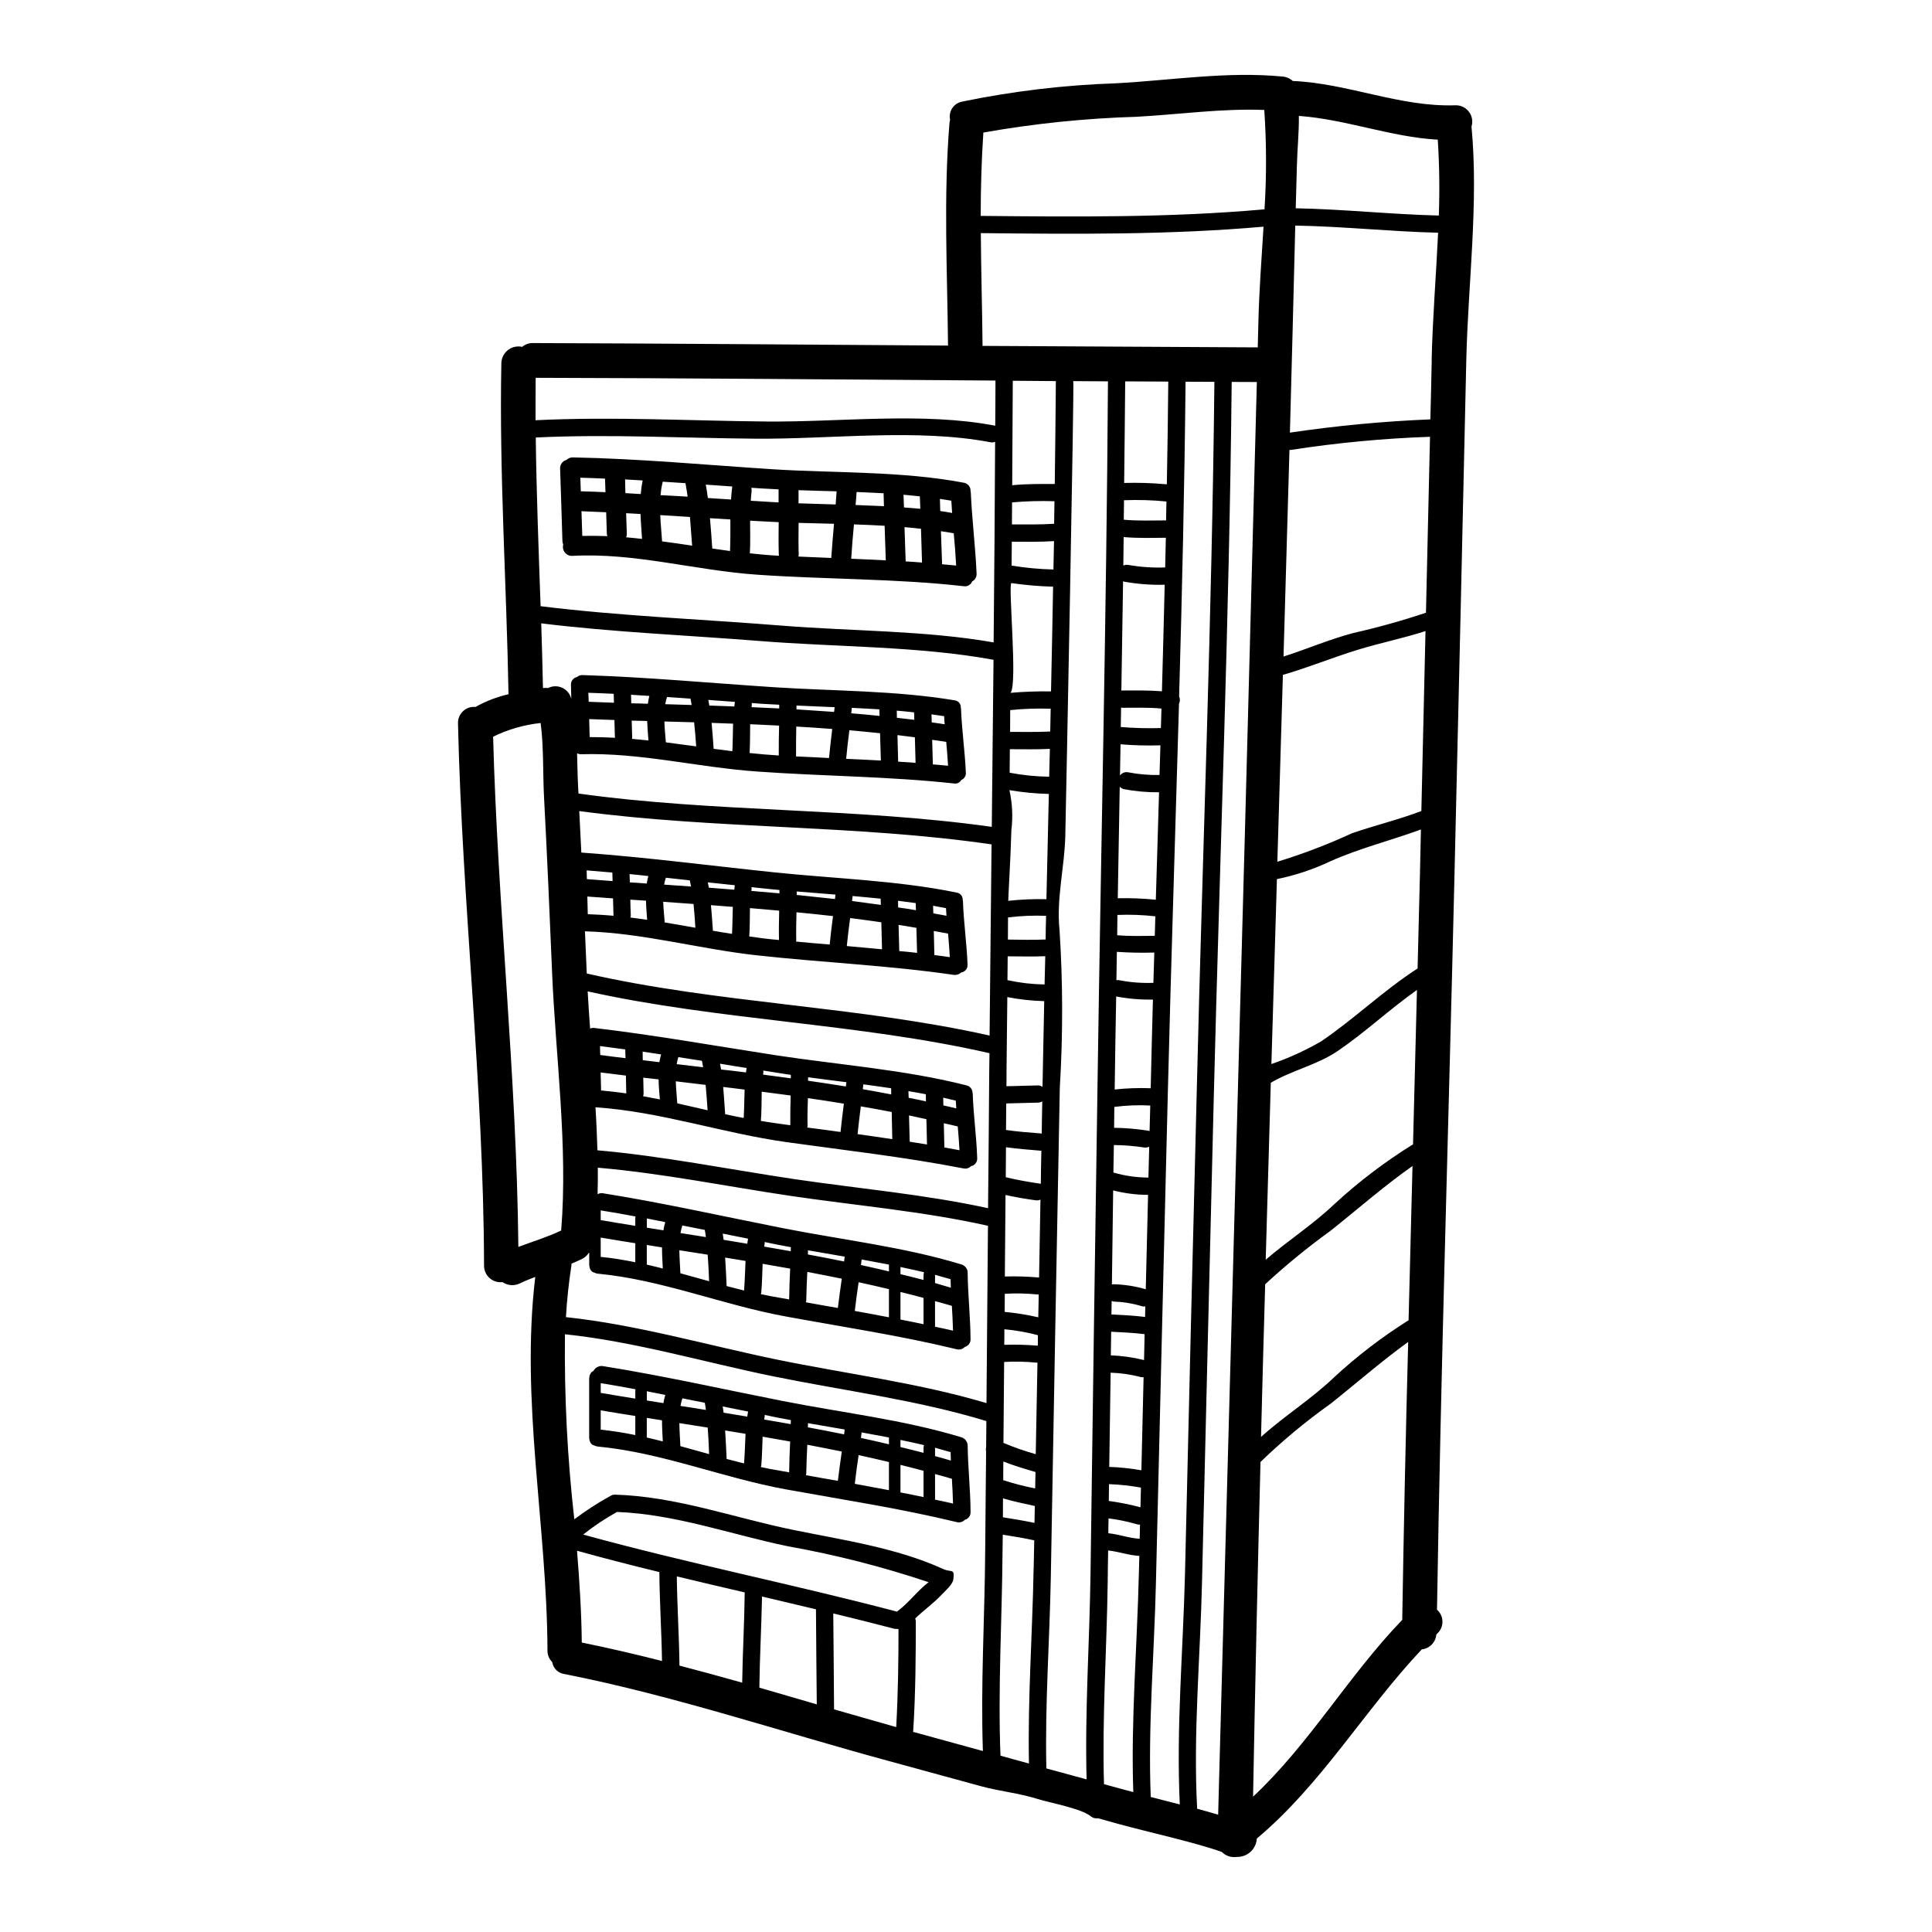 <?xml version="1.0" encoding="UTF-8"?>
<!-- Uploaded to: SVG Repo, www.svgrepo.com, Generator: SVG Repo Mixer Tools -->
<svg fill="#000000" width="800px" height="800px" version="1.1" viewBox="144 144 512 512" xmlns="http://www.w3.org/2000/svg">
 <g>
  <path d="m424.86 432.2c-0.832 43.262-1.625 86.516-2.383 129.76-0.309 16.711-1.574 33.852-1.18 50.688 3.543 0.949 7.086 1.926 10.664 2.906-0.488-18.105 0.789-36.516 1.039-54.512 0.582-43.445 1.203-86.914 1.867-130.4 0.887-61.844 2.363-123.71 2.754-185.58-3.055-0.031-6.141-0.031-9.195-0.062 0.305 0-1.867 109.17-2.109 120.47-0.18 8.34-2.414 16.652-1.527 25.023 0.895 13.887 0.918 27.816 0.07 41.707zm-129.46-103c-0.027-1.223-0.059-2.414-0.09-3.668v-0.004c-0.078-0.996 0.598-1.895 1.574-2.106 0.406-0.348 0.93-0.531 1.465-0.52 16.867 0.52 33.793 2.106 50.629 3.207 15.797 1.039 32.355 0.855 48.02 3.484 0.984 0.109 1.703 0.984 1.617 1.969 0.031 0.07 0.051 0.141 0.062 0.219 0.211 5.684 1.039 11.305 1.281 16.957l0.004-0.004c0.07 0.859-0.426 1.668-1.227 1.988-0.363 0.668-1.109 1.035-1.859 0.914-17.355-1.895-34.859-1.926-52.277-3.176-15.613-1.098-30.828-5.043-46.531-4.582h-0.004c-0.391 0.016-0.781-0.066-1.133-0.242 0.094 3.055 0.121 6.078 0.277 8.949 0.031 0.582 0.062 1.18 0.094 1.711 36.211 5.043 73.328 3.727 109.53 8.828l0.461-44.273c-19.707-3.637-41.891-3.363-61.965-4.981-19.246-1.527-38.742-2.32-57.898-4.676 0.188 5.715 0.34 11.43 0.461 17.141v0.004c0.445-0.047 0.895-0.047 1.34 0 1.184-0.598 2.574-0.625 3.777-0.066 1.203 0.559 2.082 1.637 2.391 2.926zm238.56-151.67c1.93 20.047-0.914 41.77-1.375 61.797-1.008 45.77-2.059 91.527-3.148 137.28-1.527 64.652-3.578 129.3-4.617 193.99v-0.004c0.91 0.797 1.434 1.941 1.445 3.148s-0.488 2.363-1.383 3.176l-0.242 0.242v0.004c-0.168 2.066-1.785 3.723-3.852 3.934-15.25 16.191-26.551 35.75-43.723 50.141h0.004c-0.152 2.762-2.461 4.91-5.227 4.859-1.488 0.238-3-0.25-4.062-1.316-6.965-2.504-19.617-5.285-27.406-7.422-1.801-0.52-3.606-1.008-5.375-1.496h-0.004c-0.688 0.105-1.387-0.086-1.926-0.52-2.504-2.078-10.602-3.516-14.051-4.586-4.953-1.574-10.176-2.047-15.156-3.422l-24.469-6.691c-28.387-7.699-56.953-17.32-85.805-23.008l-0.004 0.004c-1.668-0.223-2.988-1.52-3.242-3.18-0.84-0.828-1.297-1.969-1.254-3.148-0.137-33.133-7.176-65.852-3.238-98.914-1.348 0.52-2.688 1.039-4.004 1.68-1.496 0.762-3.289 0.645-4.676-0.301-1.258 0.148-2.516-0.254-3.453-1.102-0.938-0.852-1.461-2.066-1.438-3.332-0.121-48.02-5.805-95.645-6.902-143.6-0.051-1.227 0.43-2.414 1.32-3.258s2.102-1.262 3.324-1.141c2.738-1.535 5.684-2.668 8.742-3.367-0.52-29.238-2.477-58.445-1.898-87.688 0.016-1.367 0.648-2.656 1.723-3.504s2.473-1.164 3.809-0.863c0.789-0.676 1.801-1.035 2.84-1.008 36.664 0.121 73.332 0.426 110 0.668-0.184-19.707-1.223-39.41 0.395-59.086 0.031-0.266 0.082-0.527 0.148-0.789-0.223-1.059-0.012-2.164 0.59-3.062 0.602-0.898 1.543-1.52 2.609-1.715 13.414-2.773 27.039-4.398 40.727-4.852 14.695-0.789 29.422-3.207 44.117-1.797l0.004-0.004c1.031 0.082 2.008 0.496 2.781 1.184 14.562 0.609 28.34 6.934 43.047 6.445h0.004c1.406-0.059 2.758 0.574 3.613 1.695 0.859 1.121 1.117 2.59 0.691 3.934zm-8.66 23.59c0.246-6.703 0.152-13.414-0.273-20.105-12.465-0.699-24.383-5.406-36.816-6.297 0.059 4.402-0.43 8.922-0.52 13.203-0.09 3.758-0.211 7.516-0.309 11.273 12.695 0.242 25.285 1.621 37.934 1.926zm-1.898 38.223c0.246-10.906 1.18-22.305 1.711-33.668-12.648-0.309-25.191-1.68-37.855-1.895-0.445 18.301-0.922 36.59-1.418 54.871 12.332-1.828 24.754-3 37.215-3.516 0.137-5.254 0.273-10.508 0.367-15.793zm-1.508 67.031c0.363-15.551 0.723-31.09 1.07-46.621-12.344 0.426-24.648 1.586-36.852 3.481-0.129 0.016-0.262 0.016-0.391 0-0.523 18.246-1.051 36.496-1.574 54.754 6.203-1.969 12.203-4.582 18.5-6.234h-0.004c6.504-1.469 12.926-3.262 19.25-5.379zm-1.219 52.555c0.363-15.887 0.73-31.789 1.098-47.695-5.902 1.93-11.945 3.117-17.906 4.953-6.691 2.047-13.164 4.723-19.887 6.66-0.488 16.531-0.977 33.039-1.469 49.527l-0.004-0.004c6.754-2.062 13.359-4.586 19.773-7.543 6.106-2.113 12.375-3.606 18.391-5.898zm-0.395 17.688c0.09-4.273 0.18-8.52 0.277-12.801-7.973 2.934-16.191 4.949-24.008 8.43l-0.004 0.004c-4.512 2.137-9.262 3.723-14.148 4.723-0.488 16.344-0.977 32.68-1.465 49.008 4.586-1.578 9.004-3.59 13.199-6.019 8.828-5.992 16.469-13.445 25.543-19.309 0.203-7.992 0.414-16.027 0.598-24.035zm-1.812 70.641c0.363-13.625 0.711-27.262 1.039-40.91-7.273 5.137-13.75 11.246-21.023 16.195-5.469 3.695-12.16 5.117-17.711 8.398-0.461 15.645-0.91 31.277-1.348 46.902 5.926-5.117 12.527-9.32 18.211-14.758l0.004 0.004c6.426-5.926 13.398-11.227 20.828-15.832zm-1.18 46.625c0.34-13.625 0.684-27.254 1.039-40.879-7.609 5.344-14.391 11.336-21.723 17.168-6.055 4.371-11.84 9.102-17.32 14.172-0.395 13.477-0.758 26.961-1.098 40.453 6.203-5.594 13.383-10.051 19.465-15.891 6.066-5.602 12.641-10.629 19.637-15.023zm-1.68 79.41c0.395-24.562 0.922-49.117 1.574-73.664-7.148 5.16-13.594 10.844-20.562 16.375-6.574 4.668-12.781 9.828-18.578 15.43-0.762 29.582-1.418 59.145-1.969 88.699 14.902-13.934 25.348-32.141 39.523-46.84zm-36.5-373.82c0.559-8.77 0.539-17.566-0.062-26.336-11.273-0.43-22.395 1.18-33.699 1.801l-0.004 0.004c-13.664 0.398-27.281 1.797-40.742 4.184-0.488 7.363-0.703 14.73-0.703 22.09 25.113 0.246 50.164 0.492 75.211-1.742zm-1.609 29.316c0.215-8.035 0.828-16.348 1.348-24.719-24.93 2.199-49.926 1.969-74.918 1.711 0.059 9.957 0.367 19.887 0.457 29.883 24.293 0.148 48.605 0.281 72.934 0.395 0.055-2.422 0.121-4.84 0.18-7.269zm-3.508 132.96c1.035-38.836 2.062-77.672 3.086-116.51-2.231-0.027-4.434-0.027-6.664-0.027-0.641 62.816-3.148 125.7-4.723 188.54-1.07 43.203-2.121 86.414-3.148 129.64-0.457 19.797-2.363 40.18-1.281 59.945 1.898 0.492 3.727 1.039 5.562 1.574 0.09-3.422 0.184-6.871 0.277-10.328 2.297-84.266 4.594-168.54 6.891-252.83zm-8.164-116.56c-2.535 0-5.117-0.031-7.641-0.031-0.277 27.773-0.918 55.578-1.707 83.379 0.281 0.629 0.27 1.352-0.031 1.969-0.98 34.434-2.109 68.836-2.965 103.24-1.07 43.203-2.121 86.414-3.148 129.64-0.426 18.758-2.137 38.043-1.375 56.832 2.508 0.668 5.117 1.312 7.699 1.969-0.977-20.195 0.887-40.934 1.375-61.105 1.012-43.477 2.074-86.945 3.18-130.4 1.496-61.812 3.973-123.68 4.613-185.49zm-12.223-0.062c-3.816-0.027-7.641-0.027-11.414-0.059-0.062 8.98-0.184 17.934-0.277 26.918h0.004c3.769-0.109 7.547 0.012 11.305 0.367 0.176-9.078 0.305-18.152 0.383-27.227zm-0.582 36.785c0.031-1.648 0.062-3.328 0.094-5.012-3.734-0.371-7.492-0.48-11.242-0.332-0.031 1.711-0.031 3.453-0.059 5.164 3.727 0.332 7.481 0.199 11.207 0.18zm-0.242 12.469 0.184-7.871c-3.727 0.031-7.453 0.152-11.184-0.184-0.031 2.508-0.062 5.043-0.09 7.551v-0.004c0.434-0.191 0.914-0.246 1.375-0.152 3.207 0.555 6.461 0.777 9.715 0.66zm-0.855 32.816c0.262-9.414 0.508-18.824 0.73-28.234h0.004c-3.625 0.094-7.25-0.184-10.816-0.828-0.078-0.031-0.148-0.074-0.215-0.121-0.152 9.688-0.309 19.34-0.457 29.027 0.086-0.035 0.18-0.055 0.273-0.062 3.516 0 6.996-0.059 10.48 0.219zm-0.277 9.746c0.062-1.742 0.09-3.453 0.152-5.164-3.422-0.336-6.902-0.211-10.359-0.211-0.121 0-0.211-0.062-0.336-0.062-0.031 1.711-0.062 3.453-0.09 5.164l0.004-0.004c3.535 0.289 7.086 0.383 10.633 0.277zm-0.367 12.434c0.09-2.625 0.152-5.223 0.242-7.852l0.004-0.004c-3.523 0.109-7.055 0.016-10.57-0.273-0.059 2.754-0.121 5.531-0.152 8.266 0.516-0.707 1.41-1.035 2.262-0.828 2.707 0.52 5.461 0.75 8.219 0.691zm-0.977 33.062c0.273-9.5 0.578-18.973 0.855-28.473l0.004-0.004c-3.129 0.031-6.25-0.246-9.32-0.824-0.43-0.105-0.812-0.34-1.102-0.672-0.184 9.871-0.34 19.738-0.52 29.574 3.367-0.07 6.734 0.062 10.086 0.395zm-0.277 9.566c0.059-1.711 0.09-3.453 0.152-5.164l0.008-0.004c-3.336-0.383-6.699-0.504-10.055-0.367-0.031 1.801-0.031 3.574-0.062 5.375 3.301 0.293 6.633 0.184 9.961 0.152zm-0.367 12.465c0.09-2.688 0.148-5.375 0.242-8.035h0.008c-3.309 0.105-6.625 0.043-9.93-0.188-0.031 2.508-0.062 5.012-0.121 7.519 0.293-0.066 0.598-0.059 0.883 0.027 2.941 0.559 5.934 0.785 8.926 0.668zm-0.672 26.188c0.152-7.242 0.367-14.516 0.547-21.754l0.008-0.004c-3.269 0.059-6.535-0.219-9.746-0.828-0.156 8.219-0.285 16.438-0.395 24.656 3.137-0.34 6.293-0.453 9.445-0.336 0.031 0 0.059 0.031 0.09 0.031 0.023-0.586 0.023-1.164 0.055-1.773zm-0.34 13.105 0.184-6.785 0.008-0.004c-3.18-0.168-6.371-0.043-9.531 0.371 0 1.863-0.031 3.695-0.059 5.531 3.066 0.043 6.129 0.305 9.16 0.785 0.098 0.039 0.156 0.094 0.246 0.094zm-0.305 12.312c0.09-2.719 0.152-5.469 0.211-8.188l0.012-0.004c-0.426 0.211-0.906 0.285-1.375 0.215-2.648-0.414-5.324-0.629-8.008-0.645-0.031 2.414-0.09 4.856-0.121 7.273v0.004c3.019 0.883 6.144 1.336 9.289 1.336zm-0.703 29.605c0.215-8.34 0.395-16.68 0.609-25.023l0.008-0.004c-3.121-0.008-6.231-0.406-9.258-1.18-0.121 8.309-0.23 16.617-0.336 24.93 0.16-0.051 0.324-0.074 0.488-0.062 2.879 0.074 5.734 0.523 8.496 1.332zm-0.18 7.363c0.027-0.949 0.027-1.895 0.059-2.844h0.008c-0.367 0.07-0.75 0.039-1.098-0.09-2.363-0.715-4.809-1.109-7.277-1.18-0.191-0.031-0.379-0.094-0.551-0.188-0.027 1.223-0.059 2.418-0.059 3.606 2.934 0.152 5.836 0.277 8.77 0.641 0.059 0.02 0.09 0.051 0.156 0.051zm-0.277 11.395c0.059-2.289 0.121-4.582 0.152-6.871h-0.031c-2.934-0.367-5.902-0.492-8.832-0.641-0.027 2.106-0.059 4.184-0.09 6.262l0.008-0.004c2.969 0.113 5.918 0.531 8.801 1.25zm-0.703 29.211c0.184-8.219 0.395-16.438 0.582-24.688h0.008c-0.215 0.031-0.43 0.031-0.641 0-2.648-0.699-5.363-1.094-8.098-1.184-0.121 8.312-0.242 16.633-0.371 24.961v0.004c2.859 0.102 5.707 0.402 8.527 0.898zm-0.242 9.809c0.031-1.738 0.09-3.484 0.121-5.223l0.004-0.004c-2.793-0.504-5.621-0.812-8.461-0.918-0.031 1.496-0.031 2.965-0.062 4.461 2.836 0.375 5.641 0.934 8.402 1.676zm-0.211 8.34 0.09-3.758 0.004-0.004c-0.32 0.031-0.645-0.008-0.949-0.121-2.418-0.703-4.891-1.215-7.391-1.527-0.031 1.316-0.062 2.629-0.062 3.938 2.816 0.277 5.469 1.312 8.328 1.465zm-0.215 9.258c0.031-1.574 0.062-3.113 0.125-4.723-2.812-0.152-5.512-1.16-8.266-1.438-0.062 2.809-0.09 5.652-0.121 8.461-0.242 17.66-1.5 35.719-0.98 53.473 2.598 0.699 5.164 1.406 7.762 2.106-0.648-19.145 1.023-38.789 1.48-57.887zm-22-316.06-11.414-0.09c-0.031 9.227-0.082 18.453-0.152 27.684 3.758-0.367 7.477-0.336 11.277-0.336 0.109-9.098 0.234-18.203 0.293-27.277zm-0.457 37.828c0.031-1.969 0.059-4.004 0.09-5.992h0.004c-3.75-0.129-7.504-0.023-11.242 0.309 0 1.969-0.031 3.883-0.031 5.832 3.727 0.012 7.457 0.074 11.184-0.168zm-0.184 12.098c0.031-2.508 0.094-5.016 0.152-7.519-3.727 0.242-7.453 0.18-11.184 0.152 0 2.106-0.031 4.215-0.059 6.324l0.004 0.004c3.668 0.605 7.371 0.953 11.086 1.039zm-0.641 32.324c0.215-9.258 0.371-18.5 0.551-27.773-3.688-0.098-7.367-0.414-11.02-0.945-1.008-0.184 1.711 27.035-0.277 29.082 3.574-0.309 7.16-0.438 10.746-0.383zm-0.211 10.629c0.031-2.019 0.09-4.035 0.121-6.051-3.578-0.125-7.164-0.004-10.727 0.363 0 1.926-0.027 3.848-0.027 5.773 3.543-0.012 7.09 0.082 10.633-0.102zm-0.277 11.977c0.062-2.477 0.121-4.922 0.184-7.394-3.543 0.184-7.059 0.09-10.605 0.09-0.031 2.078-0.059 4.156-0.059 6.234l0.004-0.004c3.453 0.66 6.957 1.016 10.469 1.059zm-0.73 32.449c0.211-9.316 0.426-18.613 0.641-27.895-3.504-0.09-6.996-0.426-10.449-1.008 0.781 3.469 0.957 7.047 0.52 10.574-0.211 7.871-0.828 17.414-0.828 18.758 3.359-0.371 6.738-0.516 10.117-0.43zm-0.211 10.664c0.027-2.074 0.059-4.184 0.121-6.262-3.367-0.133-6.742 0.012-10.086 0.43 0 1.969-0.031 3.91-0.031 5.863 3.332 0.043 6.66 0.133 9.992-0.02zm-0.277 11.918c0.059-2.508 0.121-5.012 0.18-7.477-3.328 0.152-6.629 0.031-9.957 0.031-0.031 2.106-0.031 4.215-0.062 6.324 0.09 0.027 0.152 0 0.211 0.027 3.164 0.688 6.391 1.059 9.629 1.105zm-0.492 24.258c0.125-6.602 0.277-13.203 0.395-19.828-3.285-0.086-6.555-0.441-9.777-1.07-0.059 6.481-0.148 12.922-0.211 19.402 0 1.406 0 2.809-0.031 4.215 2.781-0.027 5.562-0.18 8.34-0.211l-0.004-0.004c0.441-0.008 0.871 0.133 1.227 0.395 0.035-0.988 0.035-1.938 0.062-2.898zm-0.266 15.293c0.027-2.875 0.09-5.715 0.148-8.559h0.004c-0.359 0.215-0.766 0.332-1.184 0.336-2.809 0.031-5.59 0.184-8.371 0.215-0.027 2.363-0.027 4.703-0.059 7.027 3.055 0.461 6.109 0.672 9.199 0.918v-0.004c0.09 0.008 0.18 0.027 0.262 0.066zm-0.242 13.289c0.027-2.934 0.09-5.863 0.148-8.797-0.059 0-0.09 0.027-0.148 0.027-3.09-0.242-6.176-0.52-9.23-0.914-0.031 2.656-0.059 5.312-0.059 7.941 2.992 0.73 6.051 1.25 9.137 1.711 0.051 0 0.082 0.027 0.145 0.027zm-0.461 24.84c0.125-6.902 0.246-13.789 0.367-20.652v-0.004c-0.398 0.191-0.848 0.254-1.285 0.184-2.688-0.367-5.344-0.824-7.973-1.406-0.059 7.18-0.121 14.379-0.18 21.602 3.023-0.09 6.051 0.004 9.062 0.273zm-0.211 10.539c0.027-2.016 0.09-4.031 0.121-6.078-0.121 0-0.215 0.027-0.34 0.027-2.875-0.289-5.773-0.352-8.656-0.18 0 1.574-0.031 3.207-0.031 4.797h-0.004c2.996 0.281 5.969 0.758 8.902 1.434zm-0.121 7.519c0-0.918 0.027-1.836 0.027-2.777v-0.004c-2.914-0.773-5.887-1.301-8.891-1.574 0 1.375 0 2.754-0.031 4.125 2.965-0.094 5.93-0.016 8.883 0.227zm-0.551 28.734c0.152-8.102 0.309-16.164 0.457-24.262-0.09 0-0.148 0.031-0.242 0.031l-0.004-0.004c-2.852-0.289-5.723-0.352-8.586-0.184l-0.184 21.453v-0.004c2.785 1.176 5.641 2.172 8.547 2.984zm-0.152 9.074c0.031-1.438 0.062-2.902 0.09-4.328-2.902-0.859-5.742-1.68-8.52-2.781-0.031 1.652-0.031 3.301-0.031 4.953l-0.004-0.012c2.769 0.902 5.594 1.629 8.453 2.184zm-0.18 9.137c0.027-1.496 0.059-2.996 0.09-4.461-2.809-0.641-5.652-1.18-8.434-2.019 0 1.68-0.027 3.328-0.027 5.012 2.812 0.441 5.566 0.902 8.359 1.48zm-0.215 12.066c0.062-2.477 0.094-4.949 0.152-7.422-2.777-0.609-5.562-1.07-8.34-1.496-0.031 1.434-0.031 2.902-0.062 4.328-0.121 17.934-1.25 36.266-0.547 54.23 2.504 0.703 5.039 1.41 7.547 2.078-0.352-17.145 0.934-34.609 1.234-51.703zm-10.188-302.8c0.031-4.004 0.062-7.973 0.062-11.977-40.609-0.273-81.211-0.641-121.85-0.73-0.031 3.727-0.031 7.477-0.031 11.246 20.316-1.008 40.973 0.152 61.293 0.336 19.285 0.184 41.43-2.566 60.465 1.102 0.031-0.004 0.031-0.004 0.059 0.023zm-0.426 57.41c0.18-17.719 0.312-35.441 0.395-53.164v0.004c-0.398 0.168-0.836 0.211-1.258 0.121-19.492-3.727-42.508-0.762-62.328-0.945-19.285-0.152-38.863-1.254-58.148-0.309 0.184 14.91 0.762 29.793 1.281 44.703 21.254 2.625 42.84 3.453 64.156 5.164 18.27 1.465 37.754 1.246 55.902 4.43zm-1.07 104.19c0.156-16.898 0.328-33.785 0.52-50.66-36.086-5.254-73.117-3.973-109.26-8.828l0.551 10.996c17.016 1.223 34.004 3.457 50.965 5.227 15.977 1.68 32.719 2.137 48.488 5.375l-0.004 0.004c0.977 0.133 1.684 1.004 1.617 1.988 0 0.059 0.062 0.121 0.062 0.211 0.18 5.621 1.008 11.215 1.219 16.836 0.102 1.047-0.637 1.988-1.68 2.137-0.527 0.496-1.25 0.73-1.969 0.641-17.293-2.535-34.832-3.266-52.215-5.191-15.281-1.68-30.125-5.926-45.527-6.356 0.152 3.574 0.309 7.121 0.461 10.695 0 0.152 0.027 0.309 0.027 0.488 35 7.973 71.695 8.586 106.74 16.438zm-0.09 9.195c0.027-1.527 0.027-3.023 0.059-4.523-34.922-7.973-71.492-8.617-106.48-16.375 0.18 3.234 0.395 6.539 0.641 9.84v0.004c0.336-0.137 0.703-0.188 1.066-0.156 16.102 1.898 32.145 4.766 48.184 7.242 16.621 2.535 34.156 3.816 50.477 7.973v0.004c0.938 0.188 1.613 1.012 1.617 1.969 0 0.09 0.062 0.152 0.062 0.277 0.18 5.684 1.008 11.336 1.18 17.047v-0.004c0.074 1.012-0.621 1.918-1.617 2.109-0.527 0.547-1.305 0.777-2.047 0.609-15.402-2.996-31.133-4.766-46.656-6.934-17.078-2.363-33.605-8.129-50.84-9.258 0.246 3.816 0.395 7.609 0.52 11.395 17.418 1.531 34.957 5.074 52.219 7.641 16.957 2.508 34.523 4.035 51.297 7.699 0.129-12.199 0.234-24.387 0.316-36.559zm-0.734 88.211c0.121-15.672 0.25-31.336 0.395-46.992-17.141-3.848-35.137-5.375-52.461-7.941-16.867-2.508-33.945-5.992-50.934-7.453 0.027 2.363 0 4.703-0.062 7.027v-0.004c0.438-0.242 0.941-0.328 1.434-0.246 15.918 2.535 31.742 6.109 47.57 9.227 15.582 3.086 32.172 4.981 47.391 9.625 0.348 0.09 0.66 0.27 0.918 0.52 0.504 0.406 0.789 1.031 0.762 1.68 0.062 5.867 0.73 11.703 0.762 17.57h0.004c0.059 0.977-0.582 1.859-1.527 2.106-0.543 0.586-1.367 0.82-2.137 0.613-14.863-3.606-30.121-5.906-45.172-8.664-16.809-3.055-32.879-9.746-49.926-11.367h0.004c-0.344-0.027-0.68-0.133-0.98-0.301-0.699-0.121-1.316-0.859-1.316-2.231v-3.055c-0.062 0.078-0.133 0.148-0.211 0.211-0.426 0.625-1.004 1.129-1.68 1.469-0.918 0.457-1.863 0.855-2.809 1.25-0.031 0.184 0 0.367-0.031 0.578-0.699 4.523-1.18 9.078-1.438 13.598 18.641 1.969 37.613 7.477 55.891 11.242s37.617 6.188 55.551 11.539zm-0.09 11.762c0.031-2.32 0.031-4.672 0.062-6.996-18.27-5.594-38.102-8.098-56.77-11.918-17.906-3.664-36.605-9.195-54.906-11.09h-0.004c-0.195 16.379 0.633 32.758 2.477 49.035 2.91-2.184 5.961-4.172 9.133-5.953 0.121-0.062 0.184-0.062 0.277-0.121 0.395-0.324 0.895-0.488 1.406-0.461 16.191 0.488 31.348 6.082 47.082 9.32 13.137 2.688 27.59 4.766 39.844 10.387 2.199 1.008 3.086-0.309 2.715 2.688-0.148 1.406-2.195 3.148-3.086 4.094-2.168 2.32-4.766 4.125-7.027 6.324h0.004c0.098 0.25 0.148 0.52 0.152 0.789 0 8.066-0.031 19.004-0.703 29.273 0.582 0.148 1.18 0.336 1.801 0.488l16.684 4.582c-0.613-17.566 0.488-35.473 0.609-52.98 0.059-5.684 0.121-11.414 0.152-17.078h0.004c-0.016-0.184-0.016-0.367 0-0.551 0.031-2.965 0.059-5.902 0.09-8.859v-0.004c-0.09-0.316-0.09-0.652 0-0.969zm-7.062-78.777c-0.121-2.106-0.277-4.215-0.461-6.297-1.219-0.305-2.473-0.578-3.695-0.855 0.062 2.137 0.09 4.277 0.152 6.414 1.348 0.258 2.691 0.477 4.004 0.738zm-0.855-11.086c-0.031-0.672-0.062-1.379-0.125-2.051-1.098-0.273-2.227-0.547-3.328-0.789 0 0.699 0.031 1.375 0.031 2.047 1.16 0.25 2.289 0.523 3.426 0.801zm-5.625 57.859c1.574 0.336 3.18 0.672 4.766 1.039-0.059-2.199-0.18-4.367-0.305-6.57-1.469-0.461-2.965-0.828-4.465-1.25zm4.188-10.359c-0.031-0.73-0.031-1.496-0.062-2.227-1.375-0.395-2.754-0.789-4.156-1.18 0 0.059 0.031 0.121 0.031 0.18v2.019c1.406 0.43 2.812 0.797 4.191 1.223zm-0.273-87.582c-0.121-2.078-0.273-4.156-0.461-6.234-1.25-0.242-2.535-0.457-3.785-0.699 0.059 2.137 0.09 4.277 0.152 6.383 1.375 0.184 2.75 0.34 4.094 0.551zm-0.461-50.719c-0.121-2.106-0.305-4.215-0.488-6.324-1.25-0.211-2.477-0.367-3.727-0.547l0.184 6.508c1.344 0.117 2.691 0.211 4.031 0.363zm-0.426 39.754c-0.031-0.668-0.062-1.344-0.121-2.016-1.133-0.211-2.262-0.43-3.426-0.641 0.031 0.672 0.031 1.348 0.062 2.016zm-0.484-50.75c-0.062-0.703-0.094-1.406-0.125-2.141-1.129-0.18-2.227-0.336-3.356-0.488 0.027 0.703 0.027 1.438 0.059 2.137 1.125 0.152 2.285 0.305 3.422 0.492zm-4.676 111.36c-0.031-2.227-0.09-4.461-0.152-6.691-1.527-0.336-3.055-0.672-4.613-1.008l0.18 6.965zm-0.277-11.414c0-0.641-0.031-1.25-0.031-1.895-1.527-0.277-3.055-0.582-4.613-0.828 0.031 0.582 0.031 1.18 0.062 1.77 1.527 0.301 3.055 0.605 4.566 0.941zm-0.52 45.266c-2.078-0.488-4.156-0.945-6.234-1.375v1.895c2.051 0.488 4.098 1.008 6.113 1.527v-1.184c0.008-0.289 0.047-0.578 0.121-0.859zm-0.121 13.777v-6.965c-2.016-0.547-4.062-1.066-6.113-1.574v7.301c2.051 0.395 4.066 0.816 6.113 1.242zm-1.711-98.398c-0.059-2.199-0.121-4.434-0.18-6.633-1.574-0.273-3.117-0.547-4.723-0.789 0.062 2.316 0.121 4.613 0.184 6.934 1.57 0.141 3.16 0.297 4.719 0.48zm-0.305-11.305c-0.031-0.641-0.031-1.254-0.062-1.898-1.574-0.211-3.117-0.426-4.676-0.609 0 0.582 0.031 1.18 0.031 1.77 1.59 0.211 3.148 0.453 4.707 0.73zm-0.094-39.051-0.184-6.777c-1.574-0.184-3.086-0.395-4.613-0.582 0.059 2.363 0.121 4.723 0.18 7.031 1.531 0.109 3.09 0.199 4.617 0.32zm-0.336-11.414c0-0.672-0.031-1.348-0.062-1.969-1.527-0.18-3.055-0.332-4.582-0.457 0 0.641 0.031 1.281 0.031 1.895zm-4.582 236.33c3.086-2.258 5.344-5.469 8.371-7.789-12.152-4.078-24.594-7.254-37.215-9.504-15.125-3.117-29.824-8.527-45.375-9.109l0.004 0.004c-3.144 1.746-6.141 3.75-8.953 5.988 27.562 7.594 55.578 13.156 83.168 20.426zm0.395 4.676c-0.133-0.02-0.266-0.047-0.395-0.09-0.234 0.031-0.473 0.02-0.703-0.031-5.375-1.402-10.773-2.758-16.191-4.066 0.059 8.465 0.18 16.926 0.211 25.422 5.512 1.574 11.02 3.148 16.469 4.703 0.52-9.023 0.609-18.5 0.609-25.922zm-1.648-129.89c-0.059-2.414-0.121-4.797-0.152-7.18-2.715-0.52-5.438-1.039-8.188-1.496-0.305 2.445-0.609 4.887-0.855 7.359 3.086 0.418 6.141 0.879 9.195 1.332zm-0.277-11.855c-0.027-0.547-0.027-1.066-0.027-1.617-2.445-0.367-4.887-0.703-7.363-1.039-0.031 0.43-0.09 0.855-0.152 1.281 2.535 0.449 5.039 0.906 7.543 1.391zm-0.609 59.078v-7.457c-2.656-0.641-5.344-1.25-8.035-1.832-0.371 2.535-0.734 5.07-1.012 7.606 3.027 0.555 6.023 1.094 9.047 1.684zm0-12.16v-1.812c-2.414-0.461-4.824-0.918-7.242-1.348l-0.18 1.469c2.477 0.531 4.945 1.109 7.422 1.691zm-1.836-85.367-0.18-7.148c-2.781-0.395-5.512-0.789-8.266-1.129-0.336 2.473-0.641 4.949-0.887 7.422 3.102 0.277 6.223 0.57 9.336 0.855zm-0.305-50.016c-0.062-2.414-0.152-4.828-0.215-7.242-2.688-0.277-5.402-0.551-8.125-0.789-0.34 2.508-0.613 5.043-0.859 7.578 3.09 0.117 6.148 0.301 9.203 0.453zm0 38.254c-0.031-0.551-0.031-1.102-0.062-1.652-2.473-0.242-4.949-0.488-7.422-0.699-0.062 0.457-0.121 0.887-0.152 1.316 2.535 0.332 5.074 0.668 7.641 1.035zm-0.34-50.078c-0.027-0.582-0.027-1.18-0.059-1.742-2.414-0.152-4.856-0.277-7.301-0.395-0.031 0.492-0.094 0.949-0.152 1.438 2.508 0.18 5.012 0.461 7.516 0.699zm-8.945 98.199c0.062-0.367 0.09-0.762 0.152-1.133-3.394-0.426-6.781-0.855-10.145-1.312l0.004 0.004c0.004 0.305-0.008 0.609-0.031 0.914 3.359 0.488 6.691 0.977 10.02 1.527zm-0.309 45.094c-3.234-0.578-6.477-1.129-9.715-1.68 0 0.367-0.031 0.734-0.031 1.102 3.207 0.578 6.383 1.219 9.598 1.863 0.027-0.426 0.121-0.852 0.148-1.281zm-0.211-40.539c-3.176-0.523-6.356-1.012-9.531-1.465-0.09 2.473-0.152 4.949-0.09 7.422l-0.004 0.004c-0.012 0.125-0.043 0.246-0.09 0.363 2.961 0.367 5.902 0.762 8.828 1.18 0.277-2.523 0.551-5.012 0.887-7.508zm-0.551 46.383c-3.055-0.609-6.078-1.223-9.137-1.801-0.121 2.535-0.242 5.07-0.277 7.609l0.004-0.004c-0.012 0.156-0.043 0.309-0.09 0.457 2.809 0.52 5.652 1.008 8.461 1.5 0.305-2.602 0.672-5.168 1.039-7.766zm-1.801-100.61c0.031-0.395 0.094-0.762 0.121-1.18l-10.266-0.828v0.918c3.391 0.348 6.754 0.742 10.141 1.086zm-0.242-49.594c0.062-0.43 0.121-0.855 0.152-1.25-3.394-0.152-6.754-0.277-10.113-0.43v1.008c3.328 0.215 6.66 0.43 9.957 0.672zm-0.277 54.113c-3.234-0.371-6.445-0.703-9.684-1.012-0.062 2.508-0.121 5.012-0.062 7.519 0 0.09-0.059 0.152-0.059 0.242 2.965 0.277 5.922 0.551 8.918 0.789 0.242-2.5 0.551-5.035 0.883-7.539zm-1.066-41.891c0.242-2.598 0.547-5.117 0.855-7.699-3.176-0.242-6.324-0.461-9.531-0.641-0.031 2.566-0.09 5.117-0.059 7.699 0.027 0.09-0.031 0.121-0.031 0.211 2.926 0.121 5.828 0.277 8.762 0.43zm-18.457 246.36c5.07 1.465 10.145 2.941 15.215 4.43-0.062-8.398-0.184-16.805-0.215-25.191l-14.297-3.391c-0.152 8.051-0.613 16.082-0.703 24.152zm8.34-161.48v-0.918c-0.699-0.121-1.406-0.215-2.078-0.309l-5.223-0.828c0 0.121 0.031 0.246 0.031 0.371v0.004c-0.047 0.23-0.078 0.465-0.094 0.699 2.441 0.309 4.887 0.645 7.363 0.98zm-0.023 45.82c0-0.367 0.031-0.699 0.031-1.066-1.129-0.215-2.289-0.43-3.422-0.641-1.129-0.211-2.32-0.492-3.516-0.734v-0.004c0.016 0.113 0.016 0.227 0 0.34-0.059 0.305-0.059 0.578-0.121 0.887 2.348 0.402 4.699 0.824 7.027 1.219zm-0.121-33.395c-0.027-2.629 0.031-5.227 0.094-7.871l-7.672-1.008c-0.059 2.504 0 5.043-0.211 7.547 0 0.062-0.031 0.121-0.031 0.184 0.859 0.148 1.742 0.305 2.629 0.426 1.699 0.266 3.441 0.488 5.18 0.73zm-0.027 38.012c-2.445-0.43-4.859-0.859-7.305-1.281-0.121 2.566-0.121 5.117-0.367 7.699-0.031 0.121-0.09 0.211-0.121 0.336 0.859 0.152 1.68 0.367 2.508 0.52 1.648 0.309 3.328 0.582 5.012 0.887 0.027-2.719 0.141-5.438 0.262-8.152zm-2.844-99.457v-0.887c-1.527-0.152-3.086-0.277-4.613-0.457-0.918-0.09-1.867-0.184-2.781-0.309v0.004c0.016 0.152 0.016 0.309 0 0.461-0.031 0.18-0.031 0.367-0.059 0.547zm-0.062-49.008v-0.977c-1.527-0.094-3.055-0.152-4.551-0.242-0.918-0.062-1.836-0.152-2.754-0.215 0.039 0.191 0.051 0.387 0.031 0.582-0.031 0.152-0.031 0.336-0.062 0.52 2.438 0.098 4.879 0.219 7.328 0.34zm0 53.594c-2.598-0.242-5.164-0.461-7.758-0.672-0.062 2.504 0 5.012-0.184 7.519 2.566 0.367 5.117 0.699 7.699 0.914l-0.004-0.004c0.059 0.027 0.121 0.035 0.188 0.031-0.07-2.59-0.008-5.184 0.051-7.781zm-0.121-41.129c-0.031-2.625 0.031-5.285 0.09-7.91l-7.668-0.367c-0.059 2.566 0 5.117-0.152 7.637 2.539 0.277 5.074 0.488 7.609 0.641zm-8.137 128.06c-2.258-0.457-4.492-0.887-6.719-1.344 0.09 0.547 0.18 1.098 0.242 1.648 2.106 0.367 4.184 0.699 6.262 1.039 0.113-0.426 0.113-0.883 0.215-1.344zm-0.547-44.055c0.059-0.395 0.09-0.789 0.148-1.18-2.363-0.367-4.672-0.73-7.027-1.129 0.09 0.52 0.184 1.008 0.277 1.527 2.199 0.23 4.398 0.508 6.602 0.781zm-0.121 49.953c-1.801-0.305-3.606-0.609-5.406-0.887 0.18 2.508 0.273 5.012 0.395 7.551 1.531 0.395 3.059 0.789 4.617 1.18 0.207-2.617 0.27-5.246 0.395-7.844zm-0.246-45.402c-1.895-0.242-3.785-0.488-5.68-0.699 0.211 2.414 0.367 4.824 0.52 7.211 1.648 0.367 3.266 0.699 4.918 1.008 0.148-2.508 0.148-5.012 0.238-7.519zm-0.645 157.17c0.121-7.973 0.582-15.949 0.672-23.922-5.988-1.375-12.004-2.809-17.996-4.246 0.09 7.871 0.609 15.742 0.703 23.648 5.531 1.434 11.09 2.961 16.621 4.519zm-1.926-259.92c-2.363-0.184-4.723-0.34-7.059-0.52 0.094 0.52 0.215 1.008 0.277 1.496 2.199 0.09 4.434 0.152 6.633 0.242 0.059-0.395 0.059-0.82 0.148-1.219zm-0.16 49.77c0.031-0.395 0.059-0.762 0.121-1.18-2.387-0.242-4.766-0.52-7.152-0.762 0.094 0.457 0.215 0.949 0.277 1.406 2.242 0.203 4.469 0.352 6.754 0.535zm-0.309-43.996c-1.895-0.09-3.816-0.152-5.711-0.211 0.211 2.289 0.395 4.582 0.547 6.871l4.953 0.641c0.125-2.441 0.125-4.887 0.191-7.301zm-0.086 48.551-5.797-0.457c0.211 2.262 0.367 4.523 0.52 6.781 1.68 0.277 3.363 0.582 5.07 0.828 0.121-2.387 0.121-4.769 0.207-7.152zm-13.895 97.098 7.609 2.109c-0.094-2.32-0.184-4.676-0.371-7.031l-7.516-1.18c0.035 2.039 0.184 4.086 0.277 6.102zm-0.828-45.035 8.039 1.836c-0.152-2.231-0.309-4.492-0.52-6.723-2.66-0.309-5.285-0.641-7.914-0.949 0.062 1.957 0.273 3.91 0.398 5.836zm0.855 34.375c2.231 0.336 4.465 0.699 6.723 1.07-0.09-0.641-0.152-1.281-0.277-1.898l-5.957-1.18h0.004c-0.215 0.656-0.379 1.324-0.492 2.008zm5.996-43.938c-0.09-0.547-0.184-1.129-0.309-1.707-2.078-0.34-4.152-0.641-6.262-0.98v-0.004c-0.188 0.613-0.328 1.234-0.43 1.867zm-9.871-86.102c2.688 0.34 5.344 0.703 8.035 1.07-0.152-2.109-0.305-4.246-0.551-6.383-2.625-0.062-5.254-0.152-7.871-0.215 0.047 1.836 0.23 3.695 0.387 5.527zm-0.309 47.727c2.719 0.457 5.441 0.914 8.129 1.406-0.121-2.109-0.277-4.219-0.488-6.297-2.688-0.184-5.379-0.395-8.039-0.582 0.062 1.836 0.277 3.672 0.398 5.473zm7.148-57.625c-0.09-0.547-0.18-1.098-0.305-1.68-2.078-0.148-4.156-0.305-6.234-0.426-0.211 0.613-0.363 1.246-0.457 1.891 2.324 0.09 4.672 0.156 6.996 0.215zm-0.18 48.094c-0.09-0.52-0.184-1.07-0.309-1.621-2.106-0.242-4.246-0.457-6.352-0.699v-0.004c-0.199 0.598-0.352 1.211-0.461 1.832 2.383 0.152 4.734 0.324 7.121 0.492zm-6.812 88.953c-1.621-0.336-3.269-0.641-4.887-0.977v2.445c1.465 0.242 2.934 0.461 4.402 0.703h-0.008c0.113-0.738 0.277-1.469 0.488-2.188zm-4.934 11.25c1.438 0.336 2.875 0.672 4.277 1.039-0.094-1.867-0.215-3.727-0.215-5.594l-4.031-0.641v5.043c0.012 0.074-0.031 0.102-0.031 0.152zm3.363-53.652c0.121-0.672 0.277-1.379 0.457-2.047-1.648-0.242-3.266-0.492-4.887-0.734 0 0.762 0.031 1.5 0.031 2.262 1.477 0.191 2.938 0.348 4.406 0.531zm0.699 158.7c-0.121-7.852-0.641-15.703-0.699-23.559-7.301-1.773-14.562-3.637-21.816-5.652 0.641 8.125 1.18 16.219 1.254 24.32 7.125 1.445 14.215 3.102 21.273 4.902zm-5-149.67c1.469 0.277 2.938 0.547 4.434 0.855-0.152-1.77-0.309-3.543-0.336-5.316-1.379-0.148-2.719-0.305-4.066-0.457l0.09 4.125c-0.004 0.27-0.047 0.535-0.121 0.793zm1.652-106.08c-1.621-0.121-3.238-0.211-4.859-0.309 0.031 0.734 0.031 1.5 0.062 2.262 1.465 0.031 2.934 0.059 4.402 0.121l-0.004 0.004c0.086-0.699 0.219-1.395 0.398-2.078zm-4.617 11.375c1.438 0.121 2.906 0.277 4.367 0.426-0.121-1.707-0.273-3.453-0.336-5.16l-4.094-0.094c0.059 1.438 0.09 2.875 0.121 4.328h0.004c0.012 0.168-0.008 0.34-0.062 0.5zm4.328 36.355c-1.648-0.18-3.301-0.367-4.953-0.52 0.031 0.734 0.031 1.469 0.062 2.199 1.496 0.09 2.992 0.184 4.492 0.309h0.004c0.086-0.672 0.223-1.34 0.41-1.996zm-4.758 10.996c1.496 0.18 2.992 0.395 4.461 0.609-0.121-1.68-0.277-3.394-0.309-5.074l-4.152-0.27c0.027 1.406 0.059 2.777 0.121 4.184h0.004c-0.012 0.188-0.051 0.375-0.125 0.551zm1.316 79.621c0.004-0.133 0.023-0.266 0.059-0.395-3.086-0.578-6.141-1.129-9.227-1.617v2.594c0.031 0.031 0.059 0 0.09 0 2.996 0.52 6.051 1.012 9.078 1.5zm0 11.734v-5.043c-3.086-0.488-6.144-0.977-9.168-1.496v5.117c3.09 0.289 6.144 0.809 9.172 1.422zm-2.363-44.734c0-0.027-0.031-0.027-0.031-0.059l-0.09-4.676-6.703-0.824c0.062 1.574 0.09 3.176 0.121 4.766 2.242 0.215 4.484 0.457 6.715 0.793zm-0.23-9.348c-0.031-0.762-0.031-1.574-0.062-2.32-2.227-0.309-4.461-0.609-6.691-0.887 0 0.789 0.031 1.574 0.062 2.363 2.199 0.324 4.461 0.566 6.691 0.844zm-2.754-84.906v-0.004c-0.004-0.074-0.023-0.145-0.059-0.211-0.031-1.5-0.062-2.996-0.121-4.496-2.231-0.09-4.465-0.148-6.691-0.242 0.031 1.574 0.094 3.18 0.125 4.766 2.258 0 4.516 0.074 6.75 0.184zm-0.309-9.289c-0.027-0.789-0.027-1.574-0.059-2.363-2.231-0.09-4.461-0.211-6.723-0.277l0.09 2.387c2.203 0.098 4.469 0.16 6.703 0.254zm-0.121 56.461v-0.09c-0.059-1.496-0.09-3.023-0.121-4.523-2.289-0.152-4.551-0.336-6.812-0.488 0.031 1.574 0.062 3.117 0.121 4.676 2.297 0.09 4.555 0.211 6.816 0.426zm-0.242-9.195c-0.027-0.762-0.059-1.527-0.059-2.262-2.289-0.211-4.555-0.395-6.812-0.578 0 0.762 0.027 1.574 0.059 2.32 2.266 0.18 4.523 0.336 6.812 0.52zm-13.625 92.605c1.836-22.332-1.496-46.352-2.414-68.594-0.641-15.488-1.316-30.98-2.137-46.473-0.309-5.957-0.062-13.32-0.891-19.434v0.004c-4.379 0.461-8.641 1.691-12.594 3.637 1.219 45.125 6.231 89.98 6.691 135.2 3.766-1.406 7.68-2.594 11.344-4.34z"/>
  <path d="m402.8 295.95c0.082 0.891-0.387 1.738-1.18 2.141-0.352 0.914-1.305 1.441-2.266 1.254-18.176-2.047-36.57-1.77-54.812-3.055-16.375-1.133-32.273-5.867-48.805-4.984-0.766 0.062-1.516-0.25-2.008-0.84-0.492-0.59-0.668-1.383-0.469-2.125-0.105-0.293-0.18-0.602-0.211-0.914-0.184-6.383-0.395-12.742-0.613-19.125h-0.004c-0.102-1.109 0.609-2.129 1.684-2.414 0.469-0.461 1.113-0.707 1.77-0.672 17.66 0.336 35.383 2.016 53.016 3.148 16.469 1.039 34.156 0.457 50.414 3.543h-0.004c1.145 0.129 1.98 1.141 1.895 2.289 0 0.094 0.062 0.152 0.062 0.242 0.305 7.184 1.223 14.332 1.531 21.512zm-9.137-2.414c1.25 0.121 2.477 0.211 3.727 0.336-0.152-2.844-0.367-5.711-0.641-8.555-1.102-0.184-2.231-0.367-3.394-0.551 0.094 2.934 0.215 5.871 0.309 8.773zm-0.488-14.113c1.066 0.148 2.106 0.336 3.148 0.52-0.09-1.102-0.121-2.172-0.211-3.238-1.008-0.184-2.019-0.34-3.027-0.488zm-4.828 13.656c-0.09-2.996-0.184-5.992-0.277-8.953-1.465-0.152-2.902-0.309-4.367-0.43 0.121 3.027 0.211 6.051 0.309 9.078 1.422 0.09 2.898 0.18 4.336 0.309zm-0.457-14.242c-0.031-1.098-0.062-2.199-0.121-3.297-1.438-0.152-2.875-0.309-4.328-0.43 0.031 1.129 0.062 2.262 0.121 3.363zm-9.148 13.664c-0.121-3.055-0.211-6.109-0.309-9.168-2.719-0.152-5.406-0.277-8.129-0.367-0.273 3.027-0.547 6.082-0.73 9.105 3.039 0.121 6.098 0.273 9.168 0.43zm-0.488-14.359c-0.031-1.133-0.062-2.262-0.094-3.426-2.383-0.121-4.766-0.242-7.148-0.336-0.062 1.18-0.184 2.289-0.277 3.453 2.5 0.09 4.996 0.188 7.5 0.309zm-12.527-3.938c-3.394-0.09-6.754-0.18-10.113-0.305 0.027 1.16 0 2.32 0 3.484 3.266 0.121 6.539 0.211 9.84 0.305 0.07-1.168 0.191-2.332 0.254-3.492zm-1.438 17.66c0.211-3.023 0.461-6.019 0.73-9.055-3.148-0.09-6.262-0.152-9.379-0.242-0.027 2.809-0.059 5.625 0.031 8.461l0.004 0.004c-0.016 0.156-0.047 0.309-0.09 0.461zm-13.84-0.578h0.004c-0.035-0.078-0.059-0.16-0.062-0.246-0.09-2.902-0.059-5.773-0.031-8.66-1.574-0.094-3.176-0.152-4.766-0.242-0.945-0.031-1.863-0.094-2.809-0.152 0 2.871 0.094 5.742-0.059 8.617v0.031c2.562 0.273 5.109 0.52 7.707 0.645zm-0.121-14.148c0-1.18 0.027-2.316 0-3.453-1.5-0.09-3.027-0.152-4.492-0.242l-2.719-0.18 0.004-0.004c0.062 0.312 0.082 0.629 0.059 0.945-0.121 0.828-0.152 1.648-0.211 2.508 1.895 0.121 3.816 0.242 5.711 0.336zm-12.254-4.215c-2.363-0.18-4.676-0.336-7.031-0.488 0.215 1.18 0.395 2.363 0.551 3.543 2.047 0.152 4.094 0.277 6.141 0.395 0.074-1.148 0.168-2.297 0.324-3.457zm-0.609 17.109c0.121-2.809 0.09-5.59 0.09-8.371-1.801-0.121-3.606-0.211-5.406-0.336 0.242 2.688 0.43 5.344 0.609 8.035 1.539 0.238 3.133 0.449 4.691 0.664zm-10.043-1.426c-0.18-2.535-0.367-5.07-0.578-7.606-2.629-0.184-5.254-0.34-7.871-0.492 0.094 2.32 0.34 4.644 0.488 6.965 2.648 0.32 5.305 0.738 7.961 1.133zm-1.18-12.953c-0.184-1.18-0.367-2.414-0.582-3.606-2.016-0.121-4.004-0.277-6.019-0.395-0.301 1.172-0.496 2.367-0.578 3.574 2.375 0.098 4.785 0.254 7.172 0.391zm-11.918-4.328-4.672-0.277c0.027 1.219 0.059 2.414 0.09 3.637 1.344 0.09 2.688 0.152 4.062 0.242v0.004c0.094-1.227 0.262-2.441 0.512-3.644zm-4.367 15.062c1.406 0.121 2.809 0.277 4.188 0.426-0.121-2.195-0.34-4.398-0.395-6.598-1.281-0.062-2.535-0.152-3.816-0.215 0.059 1.836 0.121 3.699 0.18 5.531v-0.004c0.008 0.285-0.051 0.57-0.168 0.832zm-11.641-0.367c2.227-0.031 4.43-0.031 6.66 0.059-0.086-0.172-0.137-0.359-0.156-0.551l-0.18-5.773-6.543-0.277c0.055 2.176 0.148 4.344 0.211 6.516zm6.141-11.551c-0.031-1.219-0.062-2.445-0.121-3.633-2.168-0.094-4.328-0.184-6.539-0.242 0.031 1.18 0.09 2.414 0.121 3.602 2.16 0.031 4.359 0.152 6.531 0.242z"/>
  <path d="m401.21 544.66c0.059 0.977-0.582 1.855-1.527 2.106-0.543 0.586-1.367 0.82-2.137 0.609-14.883-3.606-30.125-5.922-45.188-8.66-16.809-3.055-32.879-9.746-49.926-11.367-0.344-0.031-0.68-0.137-0.98-0.301-0.699-0.121-1.316-0.859-1.316-2.231v-15.293c0-1.254 0.52-1.969 1.133-2.199l0.004-0.004c0.473-0.934 1.5-1.453 2.531-1.281 15.918 2.535 31.742 6.109 47.57 9.227 15.582 3.086 32.172 4.981 47.391 9.625v-0.004c0.977 0.297 1.656 1.184 1.68 2.203 0.066 5.867 0.734 11.699 0.766 17.57zm-9.41-3.238c1.574 0.336 3.18 0.672 4.766 1.039-0.059-2.199-0.18-4.367-0.305-6.57-1.469-0.461-2.965-0.828-4.465-1.254zm4.188-10.359c-0.031-0.73-0.031-1.496-0.062-2.227-1.375-0.395-2.754-0.789-4.156-1.18 0 0.059 0.031 0.121 0.031 0.18v2.047c1.402 0.395 2.809 0.754 4.188 1.18zm-7.121-4.094c-2.078-0.488-4.156-0.945-6.234-1.375v1.895c2.051 0.488 4.098 1.008 6.113 1.527v-1.18c0.008-0.293 0.047-0.586 0.121-0.871zm-0.121 13.777v-6.965c-2.016-0.551-4.062-1.07-6.113-1.574v7.305c2.051 0.379 4.066 0.805 6.113 1.234zm-9.168-1.836v-7.453c-2.656-0.641-5.344-1.25-8.035-1.836-0.371 2.539-0.734 5.074-1.012 7.609 3.027 0.551 6.023 1.102 9.047 1.684zm0-12.16v-1.801c-2.414-0.461-4.824-0.918-7.242-1.348l-0.18 1.469c2.477 0.523 4.945 1.102 7.422 1.684zm-11.734-3.914c-3.234-0.578-6.477-1.129-9.715-1.68 0 0.367-0.031 0.73-0.031 1.102 3.207 0.578 6.383 1.219 9.598 1.863 0.027-0.426 0.121-0.852 0.148-1.281zm-0.762 5.836c-3.055-0.613-6.078-1.223-9.137-1.801-0.121 2.535-0.242 5.07-0.277 7.609l0.004 0.004c-0.012 0.156-0.043 0.309-0.09 0.457 2.809 0.52 5.652 1.008 8.461 1.496 0.305-2.594 0.672-5.16 1.039-7.758zm-13.527-7.266c0-0.367 0.031-0.699 0.031-1.066-1.129-0.215-2.289-0.43-3.422-0.641-1.129-0.211-2.32-0.492-3.516-0.734v-0.004c0.016 0.113 0.016 0.227 0 0.34-0.059 0.305-0.059 0.578-0.121 0.887 2.348 0.395 4.699 0.82 7.027 1.219zm-0.148 4.613c-2.445-0.426-4.859-0.855-7.305-1.281-0.121 2.566-0.121 5.117-0.367 7.703-0.031 0.121-0.09 0.211-0.121 0.336 0.859 0.152 1.68 0.367 2.508 0.52 1.648 0.309 3.328 0.578 5.012 0.887 0.027-2.727 0.141-5.445 0.262-8.164zm-11.164-7.945c-2.258-0.457-4.492-0.887-6.719-1.344 0.09 0.547 0.18 1.098 0.242 1.648 2.106 0.367 4.184 0.699 6.262 1.039 0.113-0.426 0.113-0.883 0.215-1.344zm-0.668 5.902c-1.801-0.305-3.606-0.609-5.406-0.887 0.18 2.508 0.273 5.012 0.395 7.551 1.531 0.395 3.059 0.789 4.617 1.18 0.207-2.621 0.27-5.25 0.395-7.84zm-17.262 3.269 7.609 2.109c-0.094-2.32-0.184-4.676-0.371-7.031l-7.516-1.18c0.031 2.047 0.18 4.082 0.273 6.098zm0.027-10.664c2.231 0.336 4.465 0.699 6.723 1.066-0.09-0.641-0.152-1.281-0.277-1.895l-5.957-1.18v0.004c-0.211 0.656-0.375 1.324-0.492 2zm-4.031-2.906c-1.621-0.336-3.269-0.641-4.887-0.977v2.445c1.465 0.242 2.934 0.457 4.402 0.699l-0.008 0.008c0.117-0.734 0.277-1.465 0.488-2.176zm-4.934 11.277c1.438 0.336 2.875 0.668 4.277 1.039-0.094-1.867-0.215-3.727-0.215-5.594l-4.031-0.641v5.043c0.012 0.055-0.031 0.086-0.031 0.152zm-3.012-12.387c0.004-0.137 0.023-0.266 0.059-0.395-3.086-0.582-6.141-1.129-9.227-1.617v2.594c0.031 0.031 0.059 0 0.09 0 2.996 0.52 6.051 1.012 9.078 1.5zm0 11.734v-5.047c-3.086-0.488-6.144-0.98-9.168-1.496v5.117c3.078 0.324 6.137 0.801 9.168 1.434z"/>
 </g>
</svg>